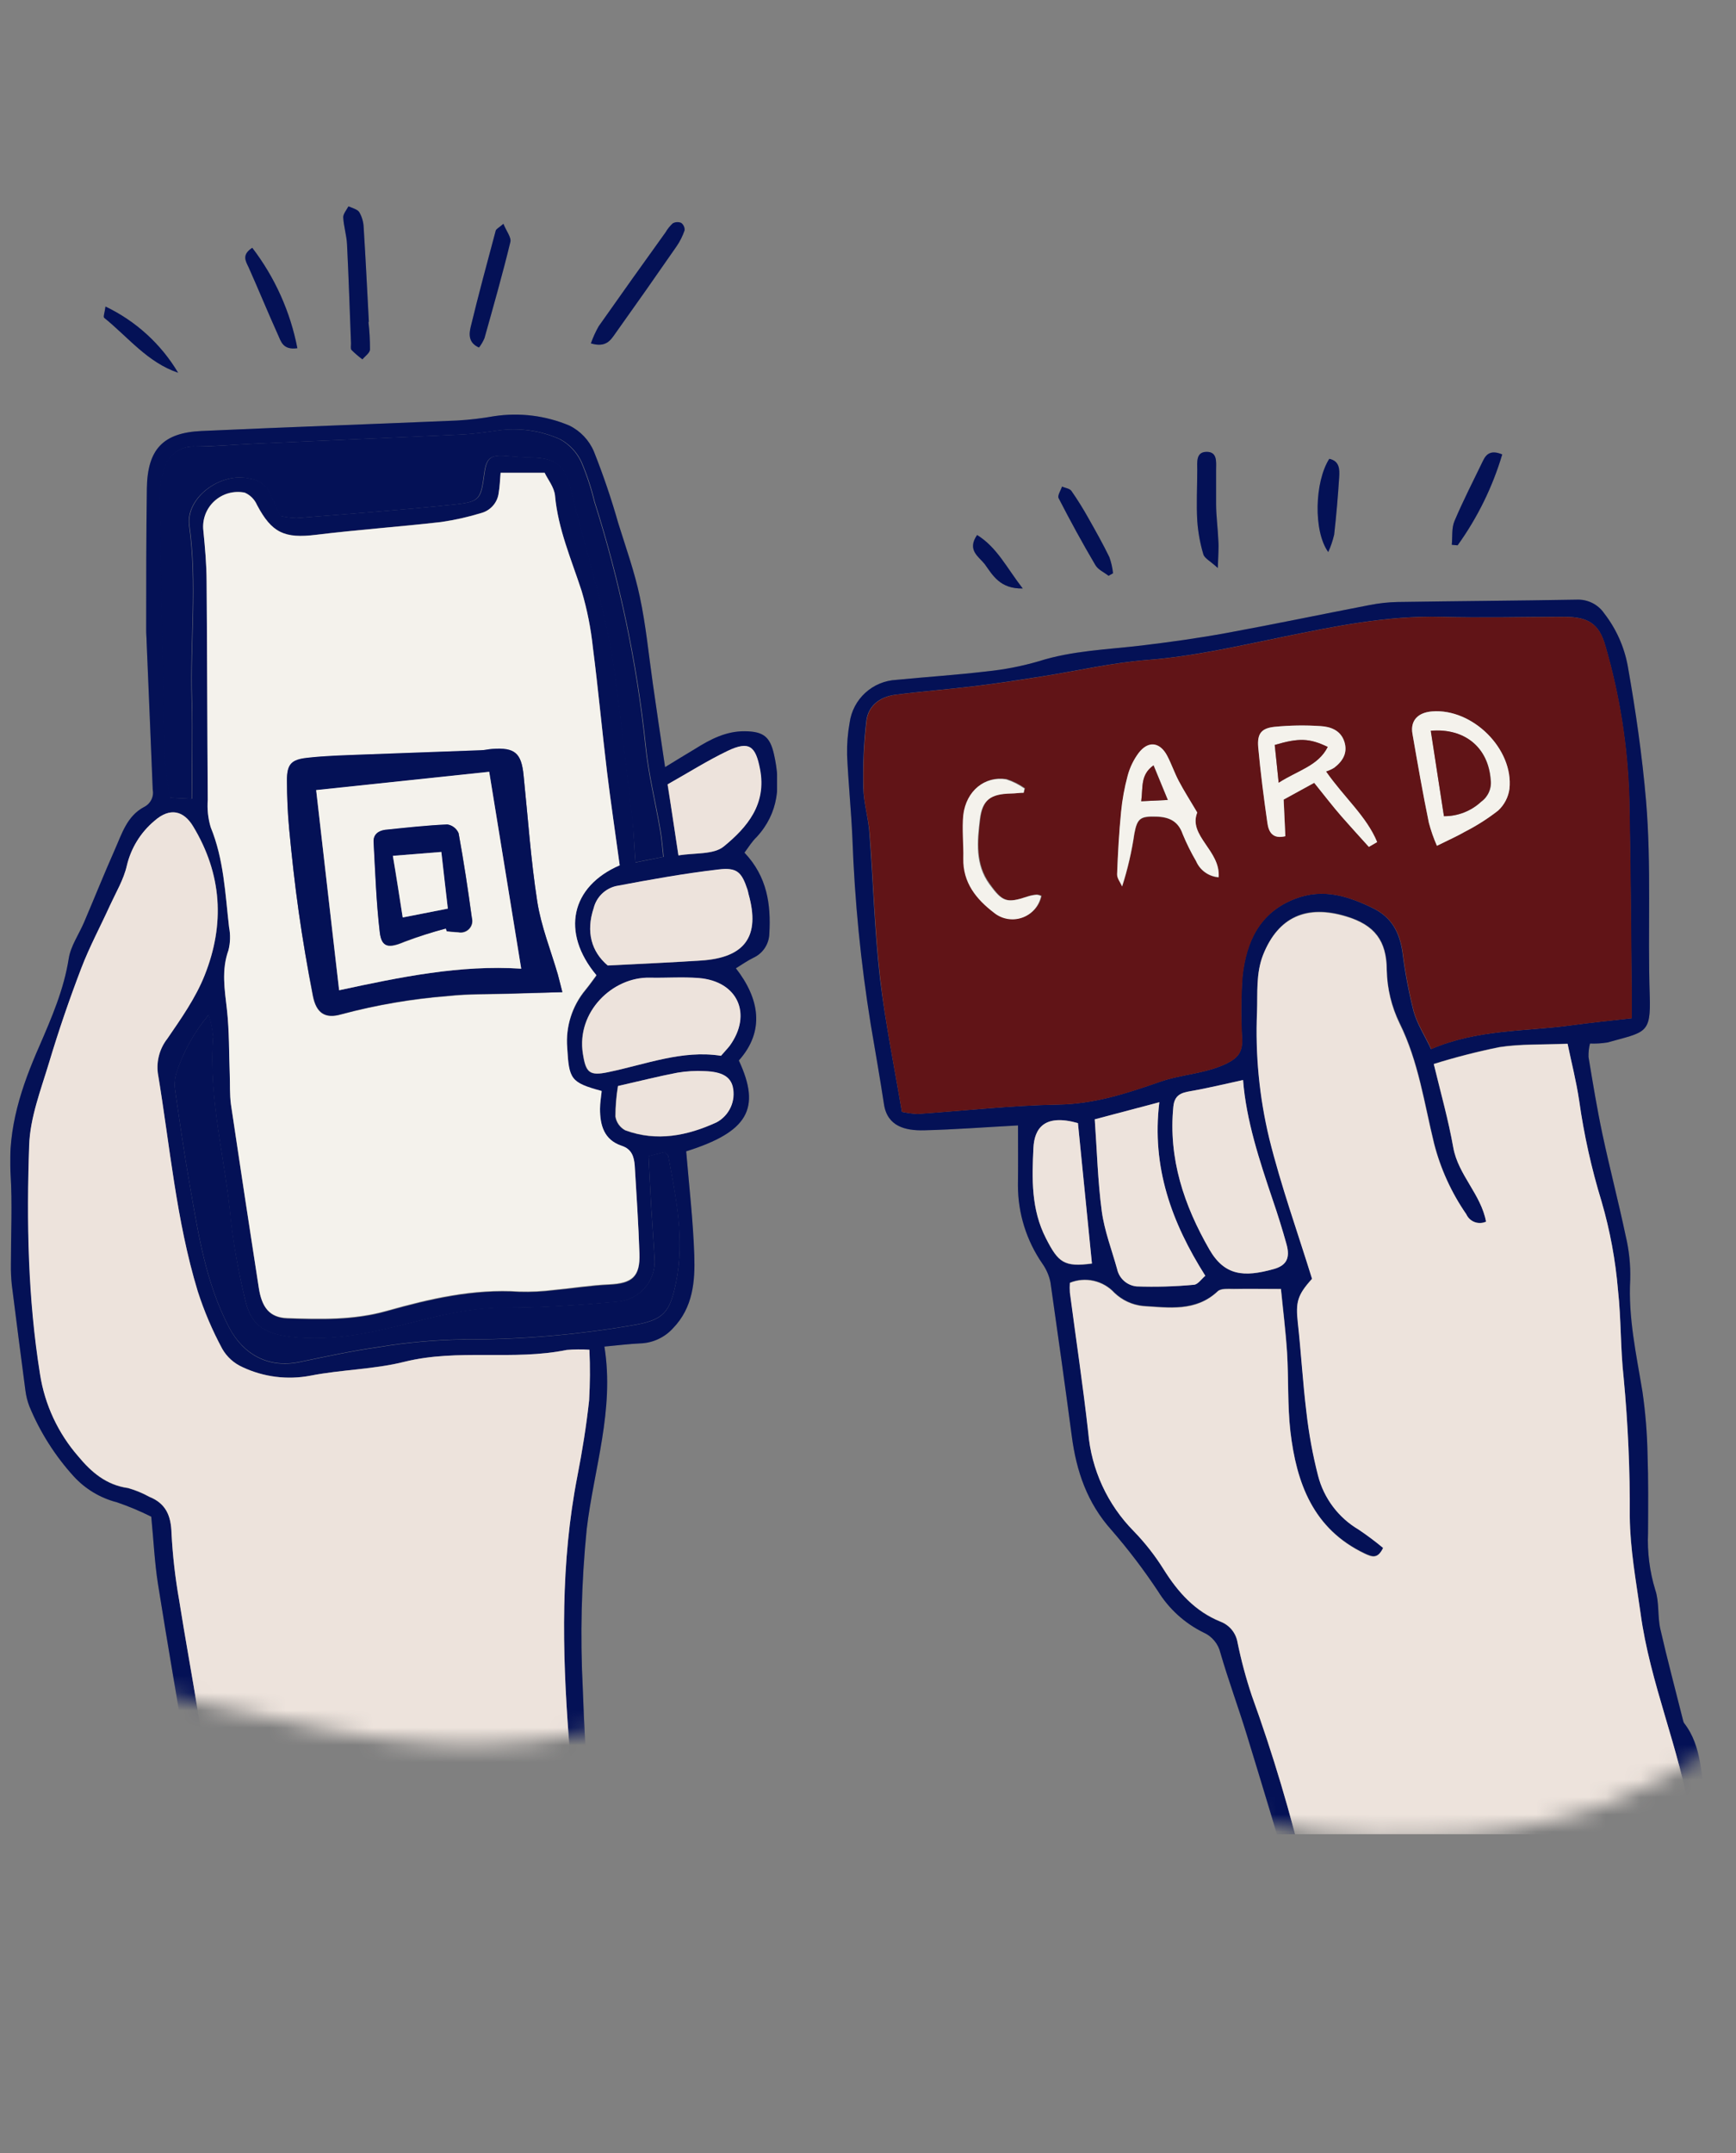 <svg width="100" height="124" viewBox="0 0 100 124" fill="none" xmlns="http://www.w3.org/2000/svg">
<rect x="0" y="0" width="100" height="124" fill="#808080" stroke="none"/>
<g clip-path="url(#clip0_374_4379)">
<mask id="mask0_374_4379" style="mask-type:luminance" maskUnits="userSpaceOnUse" x="-15" y="3" width="72" height="98">
<path d="M-14.421 58.442L0.209 95.174C0.209 95.174 10.229 97.954 18.988 99.647C27.747 101.341 34.915 100.396 39.439 97.36C43.963 94.324 56.875 47.499 56.875 47.499L45.768 3.778L2.606 8.149L-5.317 29.142L-14.421 58.442Z" fill="white"/>
</mask>
<g mask="url(#mask0_374_4379)">
<path d="M42.884 49.109C44.196 50.49 44.414 52.099 44.316 53.779C44.307 54.071 44.217 54.355 44.056 54.599C43.895 54.843 43.668 55.037 43.402 55.16C43.05 55.332 42.729 55.56 42.39 55.768C43.741 57.5 44.083 59.373 42.56 61.078C43.857 63.861 43.074 65.192 39.527 66.31C39.693 68.309 39.926 70.288 39.993 72.284C40.045 73.795 39.922 75.309 38.766 76.501C38.527 76.764 38.237 76.978 37.913 77.127C37.59 77.277 37.239 77.36 36.883 77.372C36.227 77.404 35.571 77.484 34.816 77.555C35.405 81.209 34.21 84.583 33.797 88.069C33.49 91.129 33.414 94.208 33.572 97.279C33.639 99.366 33.773 101.457 33.886 103.544C33.946 104.599 34.097 105.67 34.09 106.732C34.072 108.84 32.828 109.936 30.719 110.042C29.164 110.123 27.62 110.425 26.072 110.636C25.593 110.742 25.108 110.815 24.619 110.854C21.731 110.826 18.928 111.472 16.132 112.013C13.766 112.47 12.758 111.444 12.218 109.494C12.021 108.766 12 107.997 11.866 107.255C11.608 105.952 11.305 104.658 11.051 103.355C10.938 102.789 10.928 102.206 10.832 101.633C10.258 98.168 9.651 94.707 9.101 91.235C8.907 90.008 8.851 88.757 8.713 87.352C8.073 87.032 7.412 86.755 6.735 86.523C5.779 86.278 4.915 85.76 4.249 85.033C3.168 83.843 2.302 82.476 1.69 80.992C1.579 80.7 1.503 80.397 1.464 80.088C1.196 78.06 0.935 76.033 0.681 74.009C0.639 73.61 0.621 73.209 0.628 72.807C0.628 71.068 0.716 69.325 0.607 67.593C0.438 64.96 1.242 62.575 2.271 60.241C2.977 58.607 3.682 56.984 3.96 55.199C4.077 54.475 4.546 53.814 4.842 53.118C5.434 51.73 5.995 50.332 6.605 48.954C7.017 48.03 7.31 46.997 8.308 46.473C8.487 46.382 8.632 46.236 8.72 46.056C8.809 45.876 8.836 45.672 8.798 45.475C8.685 42.636 8.562 39.793 8.445 36.95C8.445 36.729 8.417 36.504 8.421 36.283C8.421 33.563 8.421 30.843 8.46 28.123C8.495 25.874 9.394 24.922 11.608 24.823C16.52 24.599 21.432 24.43 26.347 24.219C27.056 24.178 27.763 24.094 28.463 23.97C29.931 23.747 31.432 23.934 32.8 24.511C33.434 24.823 33.934 25.352 34.21 26.001C34.751 27.359 35.221 28.744 35.62 30.151C36.058 31.556 36.555 32.941 36.855 34.367C37.207 36.012 37.366 37.699 37.605 39.368C37.828 40.893 38.043 42.422 38.311 44.182C39.016 43.746 39.534 43.437 40.045 43.128C40.923 42.576 41.826 42.105 42.902 42.116C43.977 42.127 44.358 42.429 44.587 43.455C44.975 45.184 44.866 46.814 43.589 48.206C43.332 48.448 43.141 48.757 42.884 49.109ZM33.953 77.748C33.517 77.713 33.08 77.713 32.644 77.748C29.566 78.377 26.4 77.664 23.311 78.426C21.548 78.859 19.679 78.876 17.892 79.228C16.567 79.483 15.194 79.31 13.974 78.736C13.482 78.517 13.073 78.148 12.807 77.681C12.237 76.623 11.765 75.515 11.397 74.371C10.141 70.274 9.785 66.008 9.098 61.805C9.053 61.454 9.078 61.097 9.173 60.756C9.267 60.414 9.429 60.095 9.648 59.816C10.445 58.653 11.28 57.465 11.795 56.165C12.962 53.238 12.8 50.342 11.122 47.577C10.596 46.716 9.821 46.463 8.9 47.275C8.107 47.939 7.551 48.842 7.314 49.847C7.134 50.648 6.682 51.389 6.337 52.152C5.787 53.361 5.156 54.535 4.683 55.771C4.003 57.553 3.382 59.359 2.836 61.187C2.363 62.757 1.739 64.349 1.686 65.959C1.534 70.365 1.619 74.761 2.314 79.154C2.584 80.911 3.348 82.556 4.517 83.898C5.265 84.801 6.129 85.542 7.381 85.714C7.808 85.836 8.219 86.005 8.608 86.22C9.567 86.603 9.856 87.313 9.884 88.329C9.951 89.616 10.097 90.897 10.321 92.166C10.674 94.366 11.072 96.555 11.428 98.751C11.749 100.73 12.028 102.719 12.349 104.697C12.592 106.191 12.839 107.684 13.139 109.17C13.466 110.773 13.992 111.156 15.536 110.952C18.636 110.548 21.724 110.095 24.82 109.694C26.901 109.427 28.991 109.248 31.068 108.97C31.538 108.875 31.983 108.68 32.369 108.397C33.053 107.933 33.001 107.143 32.99 106.458C32.958 104.328 32.923 102.195 32.761 100.073C32.38 95.034 32.288 90.016 33.261 85.022C33.544 83.581 33.776 82.126 33.935 80.668C33.991 79.692 33.997 78.714 33.953 77.737V77.748ZM35.698 49.847C35.455 48.055 35.187 46.263 34.972 44.467C34.682 42.081 34.464 39.688 34.157 37.305C34.041 36.197 33.824 35.102 33.508 34.034C32.919 32.22 32.151 30.477 31.974 28.545C31.932 28.06 31.555 27.603 31.375 27.22H28.84C28.801 27.659 28.794 28.018 28.73 28.366C28.701 28.635 28.592 28.889 28.418 29.097C28.243 29.305 28.011 29.456 27.75 29.532C26.984 29.768 26.2 29.945 25.405 30.059C23.011 30.333 20.607 30.502 18.212 30.794C16.39 31.019 15.656 30.685 14.803 29.068C14.666 28.753 14.414 28.502 14.098 28.366C13.785 28.303 13.461 28.315 13.154 28.402C12.847 28.49 12.565 28.649 12.332 28.866C12.099 29.084 11.922 29.354 11.815 29.654C11.708 29.954 11.675 30.275 11.717 30.59C11.813 31.563 11.894 32.544 11.904 33.521C11.94 37.713 11.94 41.905 11.971 46.094C11.93 46.626 11.987 47.16 12.141 47.672C12.895 49.527 12.969 51.491 13.198 53.431C13.284 53.87 13.272 54.322 13.163 54.756C12.751 55.901 12.945 57.022 13.075 58.175C13.213 59.408 13.191 60.663 13.237 61.907C13.262 62.487 13.237 63.074 13.308 63.643C13.825 67.157 14.358 70.671 14.909 74.185C15.085 75.334 15.543 75.893 16.545 75.942C18.463 76.009 20.381 76.058 22.267 75.527C24.764 74.824 27.281 74.237 29.915 74.413C30.584 74.433 31.254 74.4 31.918 74.315C32.976 74.22 34.034 74.044 35.092 73.999C36.417 73.939 36.883 73.549 36.837 72.221C36.78 70.53 36.668 68.84 36.565 67.153C36.534 66.644 36.4 66.215 35.814 66.022C34.799 65.67 34.563 64.838 34.566 63.889C34.566 63.537 34.63 63.186 34.661 62.866C32.874 62.381 32.782 62.188 32.676 60.368C32.577 59.159 32.957 57.959 33.734 57.026C33.956 56.755 34.157 56.467 34.358 56.197C32.299 53.698 32.881 51.056 35.698 49.836V49.847ZM36.604 49.675L38.233 49.348C38.166 48.761 38.134 48.294 38.05 47.809C37.771 46.189 37.366 44.579 37.204 42.949C36.703 38.176 35.716 33.467 34.259 28.893C34.072 28.114 33.821 27.353 33.508 26.616C33.252 26.058 32.823 25.598 32.285 25.301C31.181 24.804 29.959 24.625 28.759 24.785C28.053 24.887 27.348 24.989 26.643 25.024C22.631 25.213 18.614 25.375 14.598 25.558C13.48 25.611 12.366 25.709 11.249 25.72C10.867 25.697 10.488 25.802 10.173 26.018C9.858 26.235 9.625 26.55 9.51 26.914C9.342 27.364 9.255 27.84 9.253 28.32C9.314 33.261 9.393 38.199 9.489 43.135C9.51 44.056 9.694 44.969 9.806 45.946L11.062 46.006C11.062 44.02 11.111 42.141 11.062 40.282C10.959 36.947 11.379 33.605 10.917 30.274C10.695 28.65 12.744 27.16 14.404 27.564C14.671 27.6 14.923 27.705 15.136 27.868C15.349 28.032 15.515 28.248 15.617 28.496C15.772 28.903 15.97 29.297 16.16 29.715C16.475 29.787 16.797 29.826 17.119 29.834C20.145 29.592 23.17 29.374 26.188 29.054C27.669 28.896 27.708 28.756 27.916 27.234C28.036 26.373 28.269 26.18 29.161 26.257C29.693 26.299 30.218 26.338 30.765 26.355C32.063 26.398 32.599 26.879 32.881 28.113C33.307 29.87 33.815 31.627 34.263 33.384C34.677 34.837 35.017 36.31 35.282 37.797C35.737 40.918 36.072 44.052 36.442 47.183C36.505 47.932 36.53 48.684 36.604 49.664V49.675ZM37.359 66.595C37.412 67.603 37.457 68.576 37.514 69.546C37.574 70.569 37.658 71.588 37.711 72.611C37.724 73.192 37.518 73.758 37.133 74.195C36.747 74.632 36.212 74.91 35.631 74.972C33.455 75.162 31.269 75.323 29.087 75.323C27.225 75.323 25.458 75.731 23.699 76.184C21.439 76.768 19.193 77.26 16.837 77.01C15.155 76.834 14.422 76.286 14.101 74.775C13.745 73.312 13.476 71.829 13.297 70.334C12.99 66.795 11.989 63.323 12.271 59.728C12.234 59.297 12.148 58.871 12.014 58.46C11.181 59.452 10.55 60.597 10.155 61.83C10.059 62.173 10.041 62.533 10.103 62.884C10.36 64.679 10.617 66.479 10.935 68.271C11.425 71.082 11.845 73.876 13.195 76.455C14.009 78.022 15.469 78.827 17.25 78.454C18.77 78.138 20.293 77.808 21.834 77.59C23.417 77.326 25.017 77.18 26.622 77.151C29.923 77.166 33.218 76.89 36.47 76.328C38.233 76.03 38.586 75.601 38.938 73.869C39.446 71.391 38.938 69.002 38.494 66.598C38.494 66.528 38.385 66.468 38.286 66.356L37.359 66.595ZM35.003 55.613C36.922 55.515 38.649 55.438 40.373 55.329C42.923 55.167 43.801 53.923 43.12 51.505C43.099 51.417 43.085 51.33 43.057 51.245C42.722 50.24 42.475 49.959 41.403 50.082C39.418 50.314 37.443 50.669 35.479 51.041C35.171 51.115 34.888 51.272 34.663 51.494C34.437 51.717 34.277 51.996 34.199 52.303C33.741 53.677 34.072 54.816 35.003 55.603V55.613ZM41.53 60.818C41.738 60.579 41.883 60.417 42.027 60.238C43.342 58.414 42.486 56.516 40.239 56.337C39.309 56.263 38.364 56.337 37.419 56.316C35.271 56.27 33.187 58.287 33.568 60.688C33.737 61.787 33.938 61.981 35.014 61.759C37.193 61.306 39.301 60.449 41.53 60.807V60.818ZM39.062 49.274C40.017 49.109 41.103 49.239 41.685 48.757C43.018 47.664 44.153 46.336 43.766 44.312C43.512 42.984 43.148 42.661 41.9 43.258C40.744 43.813 39.654 44.502 38.445 45.184C38.66 46.473 38.85 47.735 39.079 49.263L39.062 49.274ZM35.585 62.557C35.49 63.138 35.442 63.725 35.441 64.314C35.468 64.48 35.533 64.638 35.63 64.775C35.728 64.912 35.856 65.025 36.005 65.105C37.821 65.776 39.587 65.421 41.273 64.644C41.628 64.45 41.911 64.146 42.078 63.778C42.244 63.409 42.286 62.997 42.196 62.603C42.055 62.026 41.586 61.735 40.592 61.7C40.059 61.67 39.524 61.701 38.998 61.791C37.93 61.988 36.858 62.262 35.603 62.546L35.585 62.557Z" fill="#05156B"/>
<path d="M42.884 49.109C44.196 50.49 44.414 52.099 44.316 53.779C44.307 54.071 44.217 54.355 44.056 54.599C43.895 54.843 43.668 55.037 43.402 55.16C43.05 55.332 42.729 55.56 42.39 55.768C43.741 57.5 44.083 59.373 42.56 61.078C43.857 63.861 43.074 65.192 39.527 66.31C39.693 68.309 39.926 70.288 39.993 72.284C40.045 73.795 39.922 75.309 38.766 76.501C38.527 76.764 38.237 76.978 37.913 77.127C37.59 77.277 37.239 77.36 36.883 77.372C36.227 77.404 35.571 77.484 34.816 77.555C35.405 81.209 34.21 84.583 33.797 88.069C33.49 91.129 33.414 94.208 33.572 97.279C33.639 99.366 33.773 101.457 33.886 103.544C33.946 104.599 34.097 105.67 34.09 106.732C34.072 108.84 32.828 109.936 30.719 110.042C29.164 110.123 27.62 110.425 26.072 110.636C25.593 110.742 25.108 110.815 24.619 110.854C21.731 110.826 18.928 111.472 16.132 112.013C13.766 112.47 12.758 111.444 12.218 109.494C12.021 108.766 12 107.997 11.866 107.255C11.608 105.952 11.305 104.658 11.051 103.355C10.938 102.789 10.928 102.206 10.832 101.633C10.258 98.168 9.651 94.707 9.101 91.235C8.907 90.008 8.851 88.757 8.713 87.352C8.073 87.032 7.412 86.755 6.735 86.523C5.779 86.278 4.915 85.76 4.249 85.033C3.168 83.843 2.302 82.476 1.69 80.992C1.579 80.7 1.503 80.397 1.464 80.088C1.196 78.06 0.935 76.033 0.681 74.009C0.639 73.61 0.621 73.209 0.628 72.807C0.628 71.068 0.716 69.325 0.607 67.593C0.438 64.96 1.242 62.575 2.271 60.241C2.977 58.607 3.682 56.984 3.96 55.199C4.077 54.475 4.546 53.814 4.842 53.118C5.434 51.73 5.995 50.332 6.605 48.954C7.017 48.03 7.31 46.997 8.308 46.473C8.487 46.382 8.632 46.236 8.72 46.056C8.809 45.876 8.836 45.672 8.798 45.475C8.685 42.636 8.562 39.793 8.445 36.95C8.445 36.729 8.417 36.504 8.421 36.283C8.421 33.563 8.421 30.843 8.46 28.123C8.495 25.874 9.394 24.922 11.608 24.823C16.52 24.599 21.432 24.43 26.347 24.219C27.056 24.178 27.763 24.094 28.463 23.97C29.931 23.747 31.432 23.934 32.8 24.511C33.434 24.823 33.934 25.352 34.21 26.001C34.751 27.359 35.221 28.744 35.62 30.151C36.058 31.556 36.555 32.941 36.855 34.367C37.207 36.012 37.366 37.699 37.605 39.368C37.828 40.893 38.043 42.422 38.311 44.182C39.016 43.746 39.534 43.437 40.045 43.128C40.923 42.576 41.826 42.105 42.902 42.116C43.977 42.127 44.358 42.429 44.587 43.455C44.975 45.184 44.866 46.814 43.589 48.206C43.332 48.448 43.141 48.757 42.884 49.109ZM33.953 77.748C33.517 77.713 33.08 77.713 32.644 77.748C29.566 78.377 26.4 77.664 23.311 78.426C21.548 78.859 19.679 78.876 17.892 79.228C16.567 79.483 15.194 79.31 13.974 78.736C13.482 78.517 13.073 78.148 12.807 77.681C12.237 76.623 11.765 75.515 11.397 74.371C10.141 70.274 9.785 66.008 9.098 61.805C9.053 61.454 9.078 61.097 9.173 60.756C9.267 60.414 9.429 60.095 9.648 59.816C10.445 58.653 11.28 57.465 11.795 56.165C12.962 53.238 12.8 50.342 11.122 47.577C10.596 46.716 9.821 46.463 8.9 47.275C8.107 47.939 7.551 48.842 7.314 49.847C7.134 50.648 6.682 51.389 6.337 52.152C5.787 53.361 5.156 54.535 4.683 55.771C4.003 57.553 3.382 59.359 2.836 61.187C2.363 62.757 1.739 64.349 1.686 65.959C1.534 70.365 1.619 74.761 2.314 79.154C2.584 80.911 3.348 82.556 4.517 83.898C5.265 84.801 6.129 85.542 7.381 85.714C7.808 85.836 8.219 86.005 8.608 86.22C9.567 86.603 9.856 87.313 9.884 88.329C9.951 89.616 10.097 90.897 10.321 92.166C10.674 94.366 11.072 96.555 11.428 98.751C11.749 100.73 12.028 102.719 12.349 104.697C12.592 106.191 12.839 107.684 13.139 109.17C13.466 110.773 13.992 111.156 15.536 110.952C18.636 110.548 21.724 110.095 24.82 109.694C26.901 109.427 28.991 109.248 31.068 108.97C31.538 108.875 31.983 108.68 32.369 108.397C33.053 107.933 33.001 107.143 32.99 106.458C32.958 104.328 32.923 102.195 32.761 100.073C32.38 95.034 32.288 90.016 33.261 85.022C33.544 83.581 33.776 82.126 33.935 80.668C33.991 79.692 33.997 78.714 33.953 77.737V77.748ZM35.698 49.847C35.455 48.055 35.187 46.263 34.972 44.467C34.682 42.081 34.464 39.688 34.157 37.305C34.041 36.197 33.824 35.102 33.508 34.034C32.919 32.22 32.151 30.477 31.974 28.545C31.932 28.06 31.555 27.603 31.375 27.22H28.84C28.801 27.659 28.794 28.018 28.73 28.366C28.701 28.635 28.592 28.889 28.418 29.097C28.243 29.305 28.011 29.456 27.75 29.532C26.984 29.768 26.2 29.945 25.405 30.059C23.011 30.333 20.607 30.502 18.212 30.794C16.39 31.019 15.656 30.685 14.803 29.068C14.666 28.753 14.414 28.502 14.098 28.366C13.785 28.303 13.461 28.315 13.154 28.402C12.847 28.49 12.565 28.649 12.332 28.866C12.099 29.084 11.922 29.354 11.815 29.654C11.708 29.954 11.675 30.275 11.717 30.59C11.813 31.563 11.894 32.544 11.904 33.521C11.94 37.713 11.94 41.905 11.971 46.094C11.93 46.626 11.987 47.16 12.141 47.672C12.895 49.527 12.969 51.491 13.198 53.431C13.284 53.87 13.272 54.322 13.163 54.756C12.751 55.901 12.945 57.022 13.075 58.175C13.213 59.408 13.191 60.663 13.237 61.907C13.262 62.487 13.237 63.074 13.308 63.643C13.825 67.157 14.358 70.671 14.909 74.185C15.085 75.334 15.543 75.893 16.545 75.942C18.463 76.009 20.381 76.058 22.267 75.527C24.764 74.824 27.281 74.237 29.915 74.413C30.584 74.433 31.254 74.4 31.918 74.315C32.976 74.22 34.034 74.044 35.092 73.999C36.417 73.939 36.883 73.549 36.837 72.221C36.78 70.53 36.668 68.84 36.565 67.153C36.534 66.644 36.4 66.215 35.814 66.022C34.799 65.67 34.563 64.838 34.566 63.889C34.566 63.537 34.63 63.186 34.661 62.866C32.874 62.381 32.782 62.188 32.676 60.368C32.577 59.159 32.957 57.959 33.734 57.026C33.956 56.755 34.157 56.467 34.358 56.197C32.299 53.698 32.881 51.056 35.698 49.836V49.847ZM36.604 49.675L38.233 49.348C38.166 48.761 38.134 48.294 38.05 47.809C37.771 46.189 37.366 44.579 37.204 42.949C36.703 38.176 35.716 33.467 34.259 28.893C34.072 28.114 33.821 27.353 33.508 26.616C33.252 26.058 32.823 25.598 32.285 25.301C31.181 24.804 29.959 24.625 28.759 24.785C28.053 24.887 27.348 24.989 26.643 25.024C22.631 25.213 18.614 25.375 14.598 25.558C13.48 25.611 12.366 25.709 11.249 25.72C10.867 25.697 10.488 25.802 10.173 26.018C9.858 26.235 9.625 26.55 9.51 26.914C9.342 27.364 9.255 27.84 9.253 28.32C9.314 33.261 9.393 38.199 9.489 43.135C9.51 44.056 9.694 44.969 9.806 45.946L11.062 46.006C11.062 44.02 11.111 42.141 11.062 40.282C10.959 36.947 11.379 33.605 10.917 30.274C10.695 28.65 12.744 27.16 14.404 27.564C14.671 27.6 14.923 27.705 15.136 27.868C15.349 28.032 15.515 28.248 15.617 28.496C15.772 28.903 15.97 29.297 16.16 29.715C16.475 29.787 16.797 29.826 17.119 29.834C20.145 29.592 23.17 29.374 26.188 29.054C27.669 28.896 27.708 28.756 27.916 27.234C28.036 26.373 28.269 26.18 29.161 26.257C29.693 26.299 30.218 26.338 30.765 26.355C32.063 26.398 32.599 26.879 32.881 28.113C33.307 29.87 33.815 31.627 34.263 33.384C34.677 34.837 35.017 36.31 35.282 37.797C35.737 40.918 36.072 44.052 36.442 47.183C36.505 47.932 36.53 48.684 36.604 49.664V49.675ZM37.359 66.595C37.412 67.603 37.457 68.576 37.514 69.546C37.574 70.569 37.658 71.588 37.711 72.611C37.724 73.192 37.518 73.758 37.133 74.195C36.747 74.632 36.212 74.91 35.631 74.972C33.455 75.162 31.269 75.323 29.087 75.323C27.225 75.323 25.458 75.731 23.699 76.184C21.439 76.768 19.193 77.26 16.837 77.01C15.155 76.834 14.422 76.286 14.101 74.775C13.745 73.312 13.476 71.829 13.297 70.334C12.99 66.795 11.989 63.323 12.271 59.728C12.234 59.297 12.148 58.871 12.014 58.46C11.181 59.452 10.55 60.597 10.155 61.83C10.059 62.173 10.041 62.533 10.103 62.884C10.36 64.679 10.617 66.479 10.935 68.271C11.425 71.082 11.845 73.876 13.195 76.455C14.009 78.022 15.469 78.827 17.25 78.454C18.77 78.138 20.293 77.808 21.834 77.59C23.417 77.326 25.017 77.18 26.622 77.151C29.923 77.166 33.218 76.89 36.47 76.328C38.233 76.03 38.586 75.601 38.938 73.869C39.446 71.391 38.938 69.002 38.494 66.598C38.494 66.528 38.385 66.468 38.286 66.356L37.359 66.595ZM35.003 55.613C36.922 55.515 38.649 55.438 40.373 55.329C42.923 55.167 43.801 53.923 43.12 51.505C43.099 51.417 43.085 51.33 43.057 51.245C42.722 50.24 42.475 49.959 41.403 50.082C39.418 50.314 37.443 50.669 35.479 51.041C35.171 51.115 34.888 51.272 34.663 51.494C34.437 51.717 34.277 51.996 34.199 52.303C33.741 53.677 34.072 54.816 35.003 55.603V55.613ZM41.53 60.818C41.738 60.579 41.883 60.417 42.027 60.238C43.342 58.414 42.486 56.516 40.239 56.337C39.309 56.263 38.364 56.337 37.419 56.316C35.271 56.27 33.187 58.287 33.568 60.688C33.737 61.787 33.938 61.981 35.014 61.759C37.193 61.306 39.301 60.449 41.53 60.807V60.818ZM39.062 49.274C40.017 49.109 41.103 49.239 41.685 48.757C43.018 47.664 44.153 46.336 43.766 44.312C43.512 42.984 43.148 42.661 41.9 43.258C40.744 43.813 39.654 44.502 38.445 45.184C38.66 46.473 38.85 47.735 39.079 49.263L39.062 49.274ZM35.585 62.557C35.49 63.138 35.442 63.725 35.441 64.314C35.468 64.48 35.533 64.638 35.63 64.775C35.728 64.912 35.856 65.025 36.005 65.105C37.821 65.776 39.587 65.421 41.273 64.644C41.628 64.45 41.911 64.146 42.078 63.778C42.244 63.409 42.286 62.997 42.196 62.603C42.055 62.026 41.586 61.735 40.592 61.7C40.059 61.67 39.524 61.701 38.998 61.791C37.93 61.988 36.858 62.262 35.603 62.546L35.585 62.557Z" fill="black" fill-opacity="0.2"/>
<path d="M21.224 18.537C21.285 19.064 21.314 19.595 21.312 20.125C21.312 20.326 21.03 20.508 20.878 20.698C20.656 20.534 20.447 20.354 20.25 20.16C20.183 20.083 20.222 19.904 20.219 19.77C20.145 17.873 20.085 15.972 19.99 14.074C19.965 13.55 19.796 13.037 19.771 12.514C19.771 12.306 19.965 12.092 20.074 11.878C20.289 11.99 20.589 12.046 20.702 12.229C20.855 12.499 20.94 12.802 20.949 13.111C21.065 14.921 21.15 16.734 21.248 18.544L21.224 18.537Z" fill="#05156B"/>
<path d="M21.224 18.537C21.285 19.064 21.314 19.595 21.312 20.125C21.312 20.326 21.03 20.508 20.878 20.698C20.656 20.534 20.447 20.354 20.25 20.16C20.183 20.083 20.222 19.904 20.219 19.77C20.145 17.873 20.085 15.972 19.99 14.074C19.965 13.55 19.796 13.037 19.771 12.514C19.771 12.306 19.965 12.092 20.074 11.878C20.289 11.99 20.589 12.046 20.702 12.229C20.855 12.499 20.94 12.802 20.949 13.111C21.065 14.921 21.15 16.734 21.248 18.544L21.224 18.537Z" fill="black" fill-opacity="0.2"/>
<path d="M34.037 19.777C34.157 19.437 34.307 19.107 34.485 18.793C35.761 16.98 37.047 15.174 38.342 13.375C38.452 13.185 38.59 13.014 38.751 12.865C38.825 12.824 38.907 12.799 38.991 12.794C39.076 12.79 39.16 12.804 39.238 12.837C39.304 12.886 39.357 12.951 39.392 13.026C39.426 13.101 39.441 13.184 39.435 13.266C39.321 13.6 39.161 13.917 38.959 14.208C37.803 15.878 36.635 17.54 35.455 19.194C35.176 19.591 34.912 20.037 34.037 19.777Z" fill="#05156B"/>
<path d="M34.037 19.777C34.157 19.437 34.307 19.107 34.485 18.793C35.761 16.98 37.047 15.174 38.342 13.375C38.452 13.185 38.59 13.014 38.751 12.865C38.825 12.824 38.907 12.799 38.991 12.794C39.076 12.79 39.16 12.804 39.238 12.837C39.304 12.886 39.357 12.951 39.392 13.026C39.426 13.101 39.441 13.184 39.435 13.266C39.321 13.6 39.161 13.917 38.959 14.208C37.803 15.878 36.635 17.54 35.455 19.194C35.176 19.591 34.912 20.037 34.037 19.777Z" fill="black" fill-opacity="0.2"/>
<path d="M27.592 20.016C26.971 19.746 27.017 19.236 27.112 18.836C27.56 16.977 28.061 15.132 28.554 13.287C28.582 13.185 28.738 13.115 28.999 12.89C29.164 13.308 29.468 13.677 29.397 13.944C28.949 15.796 28.424 17.634 27.909 19.472C27.828 19.667 27.721 19.85 27.592 20.016Z" fill="#05156B"/>
<path d="M27.592 20.016C26.971 19.746 27.017 19.236 27.112 18.836C27.56 16.977 28.061 15.132 28.554 13.287C28.582 13.185 28.738 13.115 28.999 12.89C29.164 13.308 29.468 13.677 29.397 13.944C28.949 15.796 28.424 17.634 27.909 19.472C27.828 19.667 27.721 19.85 27.592 20.016Z" fill="black" fill-opacity="0.2"/>
<path d="M14.531 14.271C15.834 15.973 16.723 17.953 17.13 20.055C16.294 20.174 16.185 19.661 16.016 19.292C15.434 18.003 14.898 16.689 14.32 15.395C14.14 15.023 13.918 14.671 14.531 14.271Z" fill="#05156B"/>
<path d="M14.531 14.271C15.834 15.973 16.723 17.953 17.13 20.055C16.294 20.174 16.185 19.661 16.016 19.292C15.434 18.003 14.898 16.689 14.32 15.395C14.14 15.023 13.918 14.671 14.531 14.271Z" fill="black" fill-opacity="0.2"/>
<path d="M10.261 21.468C8.498 20.874 7.384 19.422 6.002 18.305C5.935 18.252 6.033 17.992 6.076 17.655C7.818 18.486 9.275 19.812 10.261 21.468Z" fill="#05156B"/>
<path d="M10.261 21.468C8.498 20.874 7.384 19.422 6.002 18.305C5.935 18.252 6.033 17.992 6.076 17.655C7.818 18.486 9.275 19.812 10.261 21.468Z" fill="black" fill-opacity="0.2"/>
<path d="M33.952 77.737C33.996 78.708 33.99 79.68 33.935 80.651C33.776 82.109 33.543 83.564 33.261 85.004C32.288 89.998 32.38 95.016 32.761 100.055C32.923 102.163 32.958 104.31 32.99 106.44C32.99 107.143 33.053 107.916 32.369 108.38C31.981 108.663 31.536 108.858 31.064 108.952C28.988 109.23 26.897 109.409 24.817 109.676C21.721 110.077 18.632 110.53 15.533 110.934C13.988 111.138 13.463 110.755 13.135 109.153C12.835 107.666 12.588 106.173 12.345 104.679C12.024 102.701 11.745 100.712 11.425 98.734C11.072 96.537 10.663 94.348 10.318 92.148C10.093 90.879 9.947 89.598 9.88 88.311C9.852 87.303 9.563 86.593 8.604 86.203C8.216 85.988 7.804 85.818 7.377 85.697C6.125 85.525 5.261 84.783 4.514 83.88C3.346 82.544 2.581 80.907 2.306 79.157C1.601 74.765 1.527 70.372 1.679 65.962C1.732 64.36 2.356 62.761 2.828 61.19C3.375 59.363 3.995 57.556 4.676 55.775C5.148 54.538 5.78 53.364 6.33 52.155C6.682 51.393 7.126 50.651 7.306 49.85C7.544 48.845 8.1 47.943 8.893 47.278C9.813 46.466 10.589 46.719 11.114 47.58C12.793 50.346 12.955 53.241 11.788 56.168C11.273 57.469 10.437 58.656 9.64 59.819C9.421 60.098 9.26 60.418 9.166 60.759C9.071 61.1 9.046 61.457 9.09 61.808C9.796 66.025 10.148 70.277 11.389 74.375C11.757 75.519 12.229 76.626 12.8 77.685C13.066 78.151 13.475 78.52 13.967 78.739C15.187 79.314 16.559 79.486 17.884 79.231C19.672 78.879 21.537 78.879 23.304 78.43C26.393 77.667 29.559 78.38 32.637 77.751C33.075 77.712 33.514 77.707 33.952 77.737Z" fill="#EDE3DC"/>
<path d="M35.698 49.836C32.877 51.056 32.299 53.702 34.355 56.161C34.154 56.432 33.953 56.72 33.73 56.991C32.953 57.924 32.574 59.124 32.673 60.333C32.778 62.153 32.87 62.346 34.658 62.831C34.626 63.165 34.562 63.509 34.562 63.854C34.562 64.802 34.795 65.649 35.811 65.987C36.396 66.18 36.516 66.609 36.562 67.118C36.664 68.805 36.777 70.495 36.833 72.185C36.879 73.514 36.414 73.904 35.088 73.963C34.03 74.009 32.972 74.185 31.915 74.28C31.25 74.365 30.581 74.398 29.912 74.378C27.278 74.203 24.76 74.786 22.264 75.492C20.377 76.023 18.459 75.974 16.541 75.907C15.54 75.875 15.081 75.316 14.905 74.15C14.362 70.636 13.828 67.122 13.304 63.608C13.223 63.038 13.258 62.452 13.234 61.872C13.188 60.628 13.209 59.373 13.072 58.14C12.941 56.987 12.747 55.866 13.16 54.721C13.269 54.287 13.281 53.835 13.195 53.396C12.973 51.456 12.899 49.492 12.137 47.636C11.984 47.125 11.927 46.59 11.968 46.059C11.936 41.87 11.936 37.678 11.901 33.486C11.901 32.509 11.809 31.528 11.714 30.555C11.679 30.243 11.719 29.927 11.829 29.634C11.939 29.34 12.118 29.076 12.35 28.864C12.582 28.652 12.86 28.497 13.163 28.412C13.466 28.328 13.785 28.315 14.094 28.376C14.41 28.513 14.662 28.764 14.799 29.079C15.652 30.695 16.386 31.029 18.209 30.804C20.603 30.513 23.008 30.344 25.402 30.07C26.196 29.955 26.98 29.779 27.747 29.543C28.008 29.467 28.24 29.315 28.414 29.108C28.589 28.9 28.698 28.645 28.727 28.376C28.79 28.025 28.797 27.673 28.836 27.231H31.372C31.551 27.614 31.929 28.07 31.971 28.555C32.147 30.488 32.916 32.231 33.505 34.044C33.821 35.113 34.038 36.208 34.154 37.316C34.46 39.698 34.679 42.091 34.968 44.477C35.187 46.252 35.455 48.055 35.698 49.836ZM32.394 57.142C32.26 56.632 32.204 56.383 32.133 56.14C31.728 54.735 31.171 53.368 30.948 51.941C30.575 49.527 30.409 47.085 30.159 44.653C30.028 43.381 29.651 43.061 28.357 43.153C28.135 43.153 27.913 43.223 27.69 43.23C25.423 43.318 23.152 43.392 20.885 43.479C19.827 43.522 18.748 43.546 17.691 43.666C16.777 43.768 16.53 44.07 16.53 44.962C16.53 45.855 16.569 46.828 16.657 47.752C16.809 49.348 16.982 50.943 17.207 52.528C17.433 54.113 17.715 55.785 18.018 57.374C18.216 58.358 18.724 58.699 19.658 58.428C21.677 57.889 23.741 57.536 25.825 57.374C26.971 57.254 28.135 57.279 29.291 57.244L32.394 57.142Z" fill="#F4F2EC"/>
<path d="M36.604 49.664C36.53 48.684 36.505 47.932 36.417 47.187C36.047 44.056 35.712 40.921 35.257 37.801C34.992 36.313 34.652 34.84 34.238 33.387C33.79 31.63 33.283 29.873 32.856 28.116C32.56 26.879 32.024 26.398 30.74 26.359C30.204 26.359 29.683 26.303 29.136 26.261C28.258 26.191 28.011 26.377 27.891 27.238C27.683 28.759 27.645 28.9 26.164 29.058C23.145 29.378 20.12 29.596 17.095 29.838C16.772 29.83 16.451 29.79 16.136 29.718C15.945 29.3 15.748 28.907 15.593 28.499C15.49 28.252 15.324 28.035 15.111 27.872C14.898 27.709 14.646 27.604 14.38 27.568C12.719 27.164 10.67 28.654 10.893 30.277C11.354 33.616 10.935 36.954 11.037 40.285C11.094 42.151 11.037 44.024 11.037 46.01L9.775 45.946C9.662 44.966 9.479 44.052 9.457 43.135C9.352 38.197 9.273 33.258 9.221 28.32C9.223 27.84 9.31 27.364 9.479 26.914C9.593 26.55 9.826 26.235 10.141 26.018C10.456 25.802 10.835 25.697 11.217 25.72C12.335 25.72 13.449 25.611 14.567 25.558C18.583 25.379 22.599 25.206 26.611 25.024C27.317 24.989 28.022 24.887 28.727 24.785C29.928 24.625 31.149 24.804 32.253 25.301C32.792 25.598 33.22 26.058 33.477 26.616C33.789 27.353 34.041 28.114 34.228 28.893C35.684 33.467 36.671 38.176 37.172 42.949C37.334 44.579 37.74 46.189 38.018 47.809C38.103 48.28 38.135 48.761 38.202 49.348L36.604 49.664Z" fill="#05156B"/>
<path d="M36.604 49.664C36.53 48.684 36.505 47.932 36.417 47.187C36.047 44.056 35.712 40.921 35.257 37.801C34.992 36.313 34.652 34.84 34.238 33.387C33.79 31.63 33.283 29.873 32.856 28.116C32.56 26.879 32.024 26.398 30.74 26.359C30.204 26.359 29.683 26.303 29.136 26.261C28.258 26.191 28.011 26.377 27.891 27.238C27.683 28.759 27.645 28.9 26.164 29.058C23.145 29.378 20.12 29.596 17.095 29.838C16.772 29.83 16.451 29.79 16.136 29.718C15.945 29.3 15.748 28.907 15.593 28.499C15.49 28.252 15.324 28.035 15.111 27.872C14.898 27.709 14.646 27.604 14.38 27.568C12.719 27.164 10.67 28.654 10.893 30.277C11.354 33.616 10.935 36.954 11.037 40.285C11.094 42.151 11.037 44.024 11.037 46.01L9.775 45.946C9.662 44.966 9.479 44.052 9.457 43.135C9.352 38.197 9.273 33.258 9.221 28.32C9.223 27.84 9.31 27.364 9.479 26.914C9.593 26.55 9.826 26.235 10.141 26.018C10.456 25.802 10.835 25.697 11.217 25.72C12.335 25.72 13.449 25.611 14.567 25.558C18.583 25.379 22.599 25.206 26.611 25.024C27.317 24.989 28.022 24.887 28.727 24.785C29.928 24.625 31.149 24.804 32.253 25.301C32.792 25.598 33.22 26.058 33.477 26.616C33.789 27.353 34.041 28.114 34.228 28.893C35.684 33.467 36.671 38.176 37.172 42.949C37.334 44.579 37.74 46.189 38.018 47.809C38.103 48.28 38.135 48.761 38.202 49.348L36.604 49.664Z" fill="black" fill-opacity="0.2"/>
<path d="M37.358 66.584L38.289 66.345C38.388 66.457 38.483 66.517 38.497 66.588C38.949 68.991 39.45 71.381 38.942 73.858C38.589 75.587 38.236 76.016 36.474 76.318C33.221 76.88 29.926 77.155 26.625 77.14C25.018 77.166 23.416 77.311 21.83 77.572C20.293 77.79 18.769 78.121 17.246 78.437C15.483 78.809 14.006 78.005 13.191 76.437C11.841 73.858 11.428 71.05 10.931 68.253C10.614 66.461 10.356 64.662 10.099 62.866C10.037 62.515 10.055 62.155 10.152 61.812C10.551 60.578 11.187 59.434 12.024 58.442C12.158 58.854 12.244 59.279 12.281 59.711C11.999 63.305 12.987 66.777 13.308 70.316C13.483 71.812 13.748 73.296 14.101 74.761C14.422 76.272 15.159 76.82 16.837 76.996C19.192 77.246 21.421 76.754 23.699 76.17C25.462 75.717 27.225 75.299 29.087 75.309C31.269 75.309 33.455 75.155 35.631 74.958C36.211 74.895 36.747 74.618 37.133 74.181C37.518 73.744 37.724 73.178 37.711 72.597C37.658 71.574 37.574 70.555 37.514 69.532C37.457 68.566 37.411 67.593 37.358 66.584Z" fill="#05156B"/>
<path d="M37.358 66.584L38.289 66.345C38.388 66.457 38.483 66.517 38.497 66.588C38.949 68.991 39.45 71.381 38.942 73.858C38.589 75.587 38.236 76.016 36.474 76.318C33.221 76.88 29.926 77.155 26.625 77.14C25.018 77.166 23.416 77.311 21.83 77.572C20.293 77.79 18.769 78.121 17.246 78.437C15.483 78.809 14.006 78.005 13.191 76.437C11.841 73.858 11.428 71.05 10.931 68.253C10.614 66.461 10.356 64.662 10.099 62.866C10.037 62.515 10.055 62.155 10.152 61.812C10.551 60.578 11.187 59.434 12.024 58.442C12.158 58.854 12.244 59.279 12.281 59.711C11.999 63.305 12.987 66.777 13.308 70.316C13.483 71.812 13.748 73.296 14.101 74.761C14.422 76.272 15.159 76.82 16.837 76.996C19.192 77.246 21.421 76.754 23.699 76.17C25.462 75.717 27.225 75.299 29.087 75.309C31.269 75.309 33.455 75.155 35.631 74.958C36.211 74.895 36.747 74.618 37.133 74.181C37.518 73.744 37.724 73.178 37.711 72.597C37.658 71.574 37.574 70.555 37.514 69.532C37.457 68.566 37.411 67.593 37.358 66.584Z" fill="black" fill-opacity="0.2"/>
<path d="M35.004 55.603C34.073 54.816 33.741 53.667 34.2 52.293C34.277 51.986 34.437 51.706 34.663 51.484C34.889 51.261 35.171 51.105 35.48 51.031C37.444 50.659 39.418 50.304 41.403 50.072C42.461 49.949 42.722 50.23 43.057 51.235C43.085 51.319 43.099 51.407 43.12 51.495C43.801 53.923 42.923 55.157 40.374 55.318C38.649 55.434 36.922 55.504 35.004 55.603Z" fill="#EDE3DC"/>
<path d="M41.53 60.807C39.302 60.456 37.193 61.306 35.025 61.749C33.967 61.97 33.748 61.777 33.579 60.677C33.205 58.277 35.282 56.26 37.429 56.306C38.364 56.327 39.309 56.253 40.25 56.327C42.496 56.506 43.353 58.403 42.038 60.227C41.897 60.406 41.738 60.568 41.53 60.807Z" fill="#EDE3DC"/>
<path d="M39.08 49.264C38.85 47.735 38.66 46.473 38.462 45.17C39.672 44.488 40.761 43.799 41.918 43.244C43.166 42.65 43.529 42.973 43.783 44.298C44.175 46.322 43.036 47.651 41.703 48.743C41.121 49.228 40.035 49.109 39.08 49.264Z" fill="#EDE3DC"/>
<path d="M35.603 62.547C36.858 62.262 37.93 61.988 39.016 61.78C39.542 61.69 40.077 61.66 40.609 61.689C41.604 61.724 42.073 62.016 42.214 62.592C42.303 62.986 42.262 63.399 42.095 63.767C41.928 64.136 41.646 64.44 41.29 64.634C39.605 65.41 37.838 65.765 36.022 65.094C35.874 65.014 35.746 64.901 35.648 64.764C35.55 64.627 35.485 64.469 35.458 64.303C35.459 63.715 35.508 63.127 35.603 62.547Z" fill="#EDE3DC"/>
<path d="M32.394 57.142L29.305 57.223C28.148 57.258 26.985 57.223 25.839 57.353C23.755 57.514 21.691 57.867 19.672 58.407C18.73 58.684 18.23 58.344 18.032 57.353C17.715 55.747 17.436 54.127 17.207 52.507C16.978 50.887 16.809 49.344 16.657 47.731C16.569 46.807 16.534 45.872 16.53 44.941C16.527 44.01 16.777 43.746 17.69 43.645C18.748 43.525 19.806 43.501 20.885 43.458C23.152 43.37 25.423 43.297 27.69 43.209C27.912 43.209 28.134 43.146 28.357 43.132C29.651 43.04 30.028 43.36 30.158 44.632C30.409 47.064 30.574 49.506 30.948 51.92C31.17 53.347 31.727 54.731 32.133 56.119C32.203 56.383 32.26 56.632 32.394 57.142ZM19.535 57.033C23.061 56.27 26.512 55.561 30.024 55.796C29.404 51.969 28.801 48.269 28.18 44.456L18.212 45.511C18.653 49.334 19.076 53.147 19.535 57.033Z" fill="#05156B"/>
<path d="M32.394 57.142L29.305 57.223C28.148 57.258 26.985 57.223 25.839 57.353C23.755 57.514 21.691 57.867 19.672 58.407C18.73 58.684 18.23 58.344 18.032 57.353C17.715 55.747 17.436 54.127 17.207 52.507C16.978 50.887 16.809 49.344 16.657 47.731C16.569 46.807 16.534 45.872 16.53 44.941C16.527 44.01 16.777 43.746 17.69 43.645C18.748 43.525 19.806 43.501 20.885 43.458C23.152 43.37 25.423 43.297 27.69 43.209C27.912 43.209 28.134 43.146 28.357 43.132C29.651 43.04 30.028 43.36 30.158 44.632C30.409 47.064 30.574 49.506 30.948 51.92C31.17 53.347 31.727 54.731 32.133 56.119C32.203 56.383 32.26 56.632 32.394 57.142ZM19.535 57.033C23.061 56.27 26.512 55.561 30.024 55.796C29.404 51.969 28.801 48.269 28.18 44.456L18.212 45.511C18.653 49.334 19.076 53.147 19.535 57.033Z" fill="black" fill-opacity="0.2"/>
<path d="M19.535 57.033C19.09 53.146 18.653 49.334 18.212 45.503L28.18 44.449C28.801 48.262 29.404 51.962 30.024 55.789C26.513 55.56 23.075 56.27 19.535 57.033ZM25.684 53.477L25.737 53.645C25.959 53.663 26.181 53.695 26.403 53.702C26.516 53.726 26.633 53.721 26.744 53.687C26.854 53.653 26.953 53.591 27.032 53.507C27.111 53.423 27.167 53.32 27.194 53.208C27.221 53.096 27.218 52.979 27.186 52.869C26.964 51.242 26.721 49.618 26.424 48.002C26.369 47.87 26.28 47.755 26.167 47.667C26.054 47.579 25.921 47.522 25.779 47.499C24.584 47.552 23.389 47.686 22.197 47.809C21.795 47.847 21.492 48.069 21.53 48.511C21.626 50.24 21.682 51.973 21.883 53.691C21.985 54.584 22.398 54.636 23.314 54.246C24.091 53.95 24.882 53.693 25.684 53.477Z" fill="#F4F2EC"/>
<path d="M25.684 53.477C24.879 53.687 24.084 53.938 23.304 54.229C22.387 54.619 21.975 54.58 21.873 53.673C21.672 51.955 21.615 50.223 21.52 48.494C21.495 48.069 21.785 47.847 22.186 47.791C23.378 47.668 24.574 47.535 25.769 47.482C25.91 47.504 26.044 47.562 26.157 47.65C26.27 47.738 26.358 47.853 26.414 47.984C26.71 49.601 26.954 51.224 27.176 52.851C27.207 52.961 27.209 53.076 27.183 53.187C27.156 53.298 27.102 53.4 27.024 53.484C26.947 53.567 26.849 53.63 26.74 53.665C26.631 53.7 26.516 53.706 26.404 53.684C26.181 53.684 25.959 53.645 25.737 53.628L25.684 53.477ZM25.423 49.067L22.631 49.291C22.828 50.529 23.008 51.635 23.198 52.841L25.797 52.331C25.656 51.182 25.54 50.191 25.423 49.067Z" fill="#05156B"/>
<path d="M25.684 53.477C24.879 53.687 24.084 53.938 23.304 54.229C22.387 54.619 21.975 54.58 21.873 53.673C21.672 51.955 21.615 50.223 21.52 48.494C21.495 48.069 21.785 47.847 22.186 47.791C23.378 47.668 24.574 47.535 25.769 47.482C25.91 47.504 26.044 47.562 26.157 47.65C26.27 47.738 26.358 47.853 26.414 47.984C26.71 49.601 26.954 51.224 27.176 52.851C27.207 52.961 27.209 53.076 27.183 53.187C27.156 53.298 27.102 53.4 27.024 53.484C26.947 53.567 26.849 53.63 26.74 53.665C26.631 53.7 26.516 53.706 26.404 53.684C26.181 53.684 25.959 53.645 25.737 53.628L25.684 53.477ZM25.423 49.067L22.631 49.291C22.828 50.529 23.008 51.635 23.198 52.841L25.797 52.331C25.656 51.182 25.54 50.191 25.423 49.067Z" fill="black" fill-opacity="0.2"/>
<path d="M25.423 49.067C25.55 50.191 25.666 51.175 25.797 52.331L23.198 52.841C23.008 51.635 22.846 50.529 22.63 49.291L25.423 49.067Z" fill="#F4F2EC"/>
</g>
</g>
<g clip-path="url(#clip1_374_4379)">
<mask id="mask1_374_4379" style="mask-type:luminance" maskUnits="userSpaceOnUse" x="35" y="20" width="68" height="86">
<path d="M67.533 102.17C67.533 102.17 70.65 106.585 84.153 105.667C97.656 104.75 102.944 96.314 102.944 96.314L98.315 37.511L89.86 20L35.5 28.024L40.76 105.794L67.533 102.17Z" fill="white"/>
</mask>
<g mask="url(#mask1_374_4379)">
<path d="M58.641 64.818C56.739 64.92 54.984 65.057 53.226 65.099C52.169 65.124 51.113 64.888 50.919 63.595C50.687 62.062 50.415 60.533 50.158 59.004C49.582 55.452 49.23 51.867 49.101 48.27C49.031 46.671 48.865 45.075 48.795 43.476C48.783 42.852 48.832 42.23 48.943 41.616C49.034 40.958 49.352 40.352 49.843 39.903C50.333 39.454 50.966 39.19 51.631 39.156C53.357 38.987 55.09 38.875 56.813 38.671C57.834 38.569 58.843 38.374 59.828 38.087C61.769 37.469 63.777 37.413 65.764 37.177C67.402 36.98 69.037 36.752 70.654 36.456C73.415 35.95 76.16 35.374 78.915 34.843C79.439 34.74 79.972 34.683 80.507 34.671C83.945 34.618 87.387 34.597 90.829 34.537C91.139 34.524 91.448 34.59 91.726 34.73C92.003 34.869 92.24 35.078 92.414 35.335C93.098 36.217 93.561 37.25 93.763 38.347C94.221 40.927 94.594 43.511 94.82 46.133C95.133 49.88 94.908 53.612 95.031 57.345C95.102 59.56 94.799 59.426 92.59 60.041C92.259 60.094 91.924 60.114 91.589 60.101C91.525 60.355 91.497 60.616 91.505 60.878C91.751 62.364 91.995 63.855 92.308 65.328C92.724 67.282 93.231 69.215 93.643 71.169C93.841 71.994 93.93 72.841 93.907 73.689C93.784 75.893 94.26 78.009 94.612 80.157C94.783 81.343 94.881 82.54 94.904 83.738C94.957 85.253 94.94 86.772 94.933 88.287C94.884 89.399 95.025 90.511 95.352 91.576C95.588 92.279 95.475 93.088 95.641 93.819C96.042 95.576 96.514 97.334 96.958 99.112C96.967 99.156 96.983 99.198 97.007 99.235C98.089 100.624 97.948 102.339 98.304 103.924C98.448 104.571 98.734 105.186 98.896 105.829C99.173 106.713 99.357 107.624 99.445 108.546C99.48 109.636 98.899 110.458 97.849 110.943C94.799 112.349 91.554 112.876 88.253 113.165C87.143 113.279 86.027 113.331 84.91 113.319C82.092 113.242 79.295 113.101 76.487 112.968C75.487 112.919 75.36 112.781 75.145 111.825C74.902 110.746 74.722 109.646 74.416 108.581C73.581 105.681 72.7 102.789 71.816 99.903C71.333 98.328 70.759 96.778 70.301 95.2C70.241 94.941 70.12 94.699 69.95 94.494C69.779 94.289 69.563 94.126 69.318 94.019C68.236 93.484 67.327 92.656 66.694 91.629C65.883 90.408 64.995 89.24 64.034 88.132C62.625 86.564 62.002 84.733 61.737 82.701C61.346 79.752 60.931 76.803 60.511 73.858C60.433 73.471 60.275 73.105 60.047 72.782C59.128 71.455 58.636 69.879 58.637 68.266C58.651 67.166 58.641 66.062 58.641 64.818ZM76.124 112.005C78.414 112.149 80.704 112.412 83.008 112.409C85.227 112.409 87.443 112.128 89.662 111.987C92.206 111.827 94.701 111.21 97.025 110.166C97.969 109.748 98.378 109.161 98.307 108.244C98.221 107.495 98.07 106.756 97.856 106.033C97.744 105.608 97.469 105.214 97.398 104.785C96.764 100.74 95.045 96.972 94.499 92.887C94.249 91.042 93.904 89.228 93.883 87.352C93.9 84.683 93.782 82.015 93.531 79.359C93.344 77.675 93.39 75.995 93.206 74.329C93.063 72.595 92.746 70.879 92.259 69.208C91.672 67.299 91.237 65.347 90.959 63.37C90.793 62.255 90.511 61.159 90.293 60.104C88.849 60.168 87.591 60.104 86.365 60.301C85.089 60.56 83.828 60.884 82.585 61.271C82.99 62.976 83.431 64.512 83.709 66.08C83.987 67.647 85.308 68.779 85.597 70.35C85.494 70.398 85.383 70.424 85.27 70.428C85.157 70.432 85.044 70.414 84.938 70.374C84.832 70.334 84.735 70.273 84.653 70.196C84.571 70.118 84.505 70.025 84.459 69.921C83.604 68.674 82.977 67.285 82.61 65.82C82.043 63.5 81.715 61.113 80.63 58.916C80.164 57.96 79.91 56.915 79.887 55.851C79.887 54.161 79.182 53.264 77.569 52.772C75.29 52.069 73.644 52.772 72.767 54.969C72.334 56.052 72.443 57.156 72.415 58.263C72.309 60.712 72.546 63.165 73.12 65.549C73.799 68.297 74.761 70.976 75.585 73.633C74.733 74.575 74.638 74.979 74.765 76.153C74.955 77.872 75.05 79.598 75.261 81.313C75.4 82.546 75.623 83.767 75.931 84.969C76.097 85.614 76.388 86.221 76.79 86.755C77.191 87.288 77.694 87.737 78.27 88.076C78.757 88.403 79.227 88.755 79.679 89.13C79.372 89.784 79.052 89.661 78.622 89.464C75.642 88.058 74.673 85.394 74.335 82.413C74.166 80.916 74.236 79.39 74.145 77.882C74.064 76.617 73.905 75.355 73.792 74.22C72.813 74.22 71.925 74.22 71.037 74.22C70.735 74.22 70.333 74.185 70.153 74.354C68.885 75.542 67.335 75.296 65.838 75.204C65.222 75.14 64.646 74.873 64.2 74.445C63.882 74.1 63.466 73.86 63.008 73.756C62.55 73.653 62.071 73.691 61.635 73.865C61.623 74.051 61.623 74.238 61.635 74.424C61.987 77.109 62.389 79.791 62.692 82.484C62.868 84.632 63.794 86.651 65.309 88.188C65.959 88.861 66.535 89.601 67.029 90.395C67.86 91.706 68.829 92.814 70.312 93.411C70.563 93.508 70.784 93.668 70.955 93.875C71.125 94.083 71.239 94.331 71.284 94.596C71.496 95.636 71.772 96.663 72.109 97.671C73.331 101.051 74.359 104.498 75.187 107.994C75.483 109.277 75.786 110.56 76.124 112.005ZM51.951 64.037C52.245 64.1 52.543 64.14 52.842 64.157C55.548 63.971 58.253 63.665 60.962 63.616C63.034 63.581 64.901 62.972 66.8 62.308C68.05 61.869 69.41 61.848 70.65 61.254C71.355 60.902 71.566 60.551 71.545 59.848C71.473 58.645 71.48 57.44 71.566 56.238C71.774 54.242 72.545 52.547 74.606 51.76C76.206 51.145 77.653 51.599 79.098 52.312C80.176 52.843 80.62 53.718 80.785 54.846C80.928 55.989 81.141 57.121 81.423 58.238C81.627 58.976 82.064 59.644 82.43 60.421C85.115 59.271 87.827 59.416 90.462 59.057C91.589 58.899 92.727 58.79 93.985 58.646C93.985 58.027 93.985 57.546 93.985 57.068C93.943 53.37 93.925 49.686 93.847 45.975C93.763 42.999 93.299 40.046 92.467 37.188C92.114 35.926 91.487 35.525 90.106 35.525C87.736 35.525 85.365 35.588 82.997 35.525C79.89 35.448 76.889 36.07 73.877 36.685C71.302 37.212 68.748 37.803 66.106 38.007C64.073 38.165 62.069 38.632 60.047 38.952C58.771 39.152 57.496 39.353 56.214 39.507C54.667 39.697 53.114 39.813 51.567 40.014C50.7 40.126 50.01 40.629 49.904 41.511C49.754 42.787 49.695 44.072 49.728 45.356C49.749 46.235 50.024 47.114 50.081 47.982C50.295 50.773 50.373 53.577 50.69 56.354C51 58.913 51.518 61.44 51.951 64.037ZM71.605 62.203C70.657 62.41 69.734 62.632 68.804 62.804C68.223 62.913 67.666 62.93 67.589 63.735C67.296 66.733 68.205 69.426 69.667 71.967C70.537 73.485 71.661 73.566 73.366 73.092C74.13 72.881 74.324 72.431 74.106 71.654C73.87 70.804 73.606 69.96 73.32 69.124C72.542 66.818 71.784 64.512 71.605 62.203ZM63.062 64.466C63.189 66.255 63.235 68.02 63.467 69.763C63.619 70.888 64.041 71.978 64.348 73.085C64.404 73.35 64.543 73.591 64.746 73.772C64.949 73.953 65.204 74.064 65.475 74.09C66.576 74.129 67.679 74.097 68.776 73.995C69.008 73.978 69.22 73.644 69.431 73.478C67.48 70.406 66.328 67.215 66.782 63.482L63.062 64.466ZM62.093 64.684C60.159 64.136 59.585 64.972 59.529 66.125C59.444 67.883 59.391 69.658 60.251 71.331C60.955 72.737 61.308 72.993 62.9 72.782C62.632 70.081 62.363 67.381 62.093 64.684Z" fill="#05156B"/>
<path d="M58.641 64.818C56.739 64.92 54.984 65.057 53.226 65.099C52.169 65.124 51.113 64.888 50.919 63.595C50.687 62.062 50.415 60.533 50.158 59.004C49.582 55.452 49.23 51.867 49.101 48.27C49.031 46.671 48.865 45.075 48.795 43.476C48.783 42.852 48.832 42.23 48.943 41.616C49.034 40.958 49.352 40.352 49.843 39.903C50.333 39.454 50.966 39.19 51.631 39.156C53.357 38.987 55.09 38.875 56.813 38.671C57.834 38.569 58.843 38.374 59.828 38.087C61.769 37.469 63.777 37.413 65.764 37.177C67.402 36.98 69.037 36.752 70.654 36.456C73.415 35.95 76.16 35.374 78.915 34.843C79.439 34.74 79.972 34.683 80.507 34.671C83.945 34.618 87.387 34.597 90.829 34.537C91.139 34.524 91.448 34.59 91.726 34.73C92.003 34.869 92.24 35.078 92.414 35.335C93.098 36.217 93.561 37.25 93.763 38.347C94.221 40.927 94.594 43.511 94.82 46.133C95.133 49.88 94.908 53.612 95.031 57.345C95.102 59.56 94.799 59.426 92.59 60.041C92.259 60.094 91.924 60.114 91.589 60.101C91.525 60.355 91.497 60.616 91.505 60.878C91.751 62.364 91.995 63.855 92.308 65.328C92.724 67.282 93.231 69.215 93.643 71.169C93.841 71.994 93.93 72.841 93.907 73.689C93.784 75.893 94.26 78.009 94.612 80.157C94.783 81.343 94.881 82.54 94.904 83.738C94.957 85.253 94.94 86.772 94.933 88.287C94.884 89.399 95.025 90.511 95.352 91.576C95.588 92.279 95.475 93.088 95.641 93.819C96.042 95.576 96.514 97.334 96.958 99.112C96.967 99.156 96.983 99.198 97.007 99.235C98.089 100.624 97.948 102.339 98.304 103.924C98.448 104.571 98.734 105.186 98.896 105.829C99.173 106.713 99.357 107.624 99.445 108.546C99.48 109.636 98.899 110.458 97.849 110.943C94.799 112.349 91.554 112.876 88.253 113.165C87.143 113.279 86.027 113.331 84.91 113.319C82.092 113.242 79.295 113.101 76.487 112.968C75.487 112.919 75.36 112.781 75.145 111.825C74.902 110.746 74.722 109.646 74.416 108.581C73.581 105.681 72.7 102.789 71.816 99.903C71.333 98.328 70.759 96.778 70.301 95.2C70.241 94.941 70.12 94.699 69.95 94.494C69.779 94.289 69.563 94.126 69.318 94.019C68.236 93.484 67.327 92.656 66.694 91.629C65.883 90.408 64.995 89.24 64.034 88.132C62.625 86.564 62.002 84.733 61.737 82.701C61.346 79.752 60.931 76.803 60.511 73.858C60.433 73.471 60.275 73.105 60.047 72.782C59.128 71.455 58.636 69.879 58.637 68.266C58.651 67.166 58.641 66.062 58.641 64.818ZM76.124 112.005C78.414 112.149 80.704 112.412 83.008 112.409C85.227 112.409 87.443 112.128 89.662 111.987C92.206 111.827 94.701 111.21 97.025 110.166C97.969 109.748 98.378 109.161 98.307 108.244C98.221 107.495 98.07 106.756 97.856 106.033C97.744 105.608 97.469 105.214 97.398 104.785C96.764 100.74 95.045 96.972 94.499 92.887C94.249 91.042 93.904 89.228 93.883 87.352C93.9 84.683 93.782 82.015 93.531 79.359C93.344 77.675 93.39 75.995 93.206 74.329C93.063 72.595 92.746 70.879 92.259 69.208C91.672 67.299 91.237 65.347 90.959 63.37C90.793 62.255 90.511 61.159 90.293 60.104C88.849 60.168 87.591 60.104 86.365 60.301C85.089 60.56 83.828 60.884 82.585 61.271C82.99 62.976 83.431 64.512 83.709 66.08C83.987 67.647 85.308 68.779 85.597 70.35C85.494 70.398 85.383 70.424 85.27 70.428C85.157 70.432 85.044 70.414 84.938 70.374C84.832 70.334 84.735 70.273 84.653 70.196C84.571 70.118 84.505 70.025 84.459 69.921C83.604 68.674 82.977 67.285 82.61 65.82C82.043 63.5 81.715 61.113 80.63 58.916C80.164 57.96 79.91 56.915 79.887 55.851C79.887 54.161 79.182 53.264 77.569 52.772C75.29 52.069 73.644 52.772 72.767 54.969C72.334 56.052 72.443 57.156 72.415 58.263C72.309 60.712 72.546 63.165 73.12 65.549C73.799 68.297 74.761 70.976 75.585 73.633C74.733 74.575 74.638 74.979 74.765 76.153C74.955 77.872 75.05 79.598 75.261 81.313C75.4 82.546 75.623 83.767 75.931 84.969C76.097 85.614 76.388 86.221 76.79 86.755C77.191 87.288 77.694 87.737 78.27 88.076C78.757 88.403 79.227 88.755 79.679 89.13C79.372 89.784 79.052 89.661 78.622 89.464C75.642 88.058 74.673 85.394 74.335 82.413C74.166 80.916 74.236 79.39 74.145 77.882C74.064 76.617 73.905 75.355 73.792 74.22C72.813 74.22 71.925 74.22 71.037 74.22C70.735 74.22 70.333 74.185 70.153 74.354C68.885 75.542 67.335 75.296 65.838 75.204C65.222 75.14 64.646 74.873 64.2 74.445C63.882 74.1 63.466 73.86 63.008 73.756C62.55 73.653 62.071 73.691 61.635 73.865C61.623 74.051 61.623 74.238 61.635 74.424C61.987 77.109 62.389 79.791 62.692 82.484C62.868 84.632 63.794 86.651 65.309 88.188C65.959 88.861 66.535 89.601 67.029 90.395C67.86 91.706 68.829 92.814 70.312 93.411C70.563 93.508 70.784 93.668 70.955 93.875C71.125 94.083 71.239 94.331 71.284 94.596C71.496 95.636 71.772 96.663 72.109 97.671C73.331 101.051 74.359 104.498 75.187 107.994C75.483 109.277 75.786 110.56 76.124 112.005ZM51.951 64.037C52.245 64.1 52.543 64.14 52.842 64.157C55.548 63.971 58.253 63.665 60.962 63.616C63.034 63.581 64.901 62.972 66.8 62.308C68.05 61.869 69.41 61.848 70.65 61.254C71.355 60.902 71.566 60.551 71.545 59.848C71.473 58.645 71.48 57.44 71.566 56.238C71.774 54.242 72.545 52.547 74.606 51.76C76.206 51.145 77.653 51.599 79.098 52.312C80.176 52.843 80.62 53.718 80.785 54.846C80.928 55.989 81.141 57.121 81.423 58.238C81.627 58.976 82.064 59.644 82.43 60.421C85.115 59.271 87.827 59.416 90.462 59.057C91.589 58.899 92.727 58.79 93.985 58.646C93.985 58.027 93.985 57.546 93.985 57.068C93.943 53.37 93.925 49.686 93.847 45.975C93.763 42.999 93.299 40.046 92.467 37.188C92.114 35.926 91.487 35.525 90.106 35.525C87.736 35.525 85.365 35.588 82.997 35.525C79.89 35.448 76.889 36.07 73.877 36.685C71.302 37.212 68.748 37.803 66.106 38.007C64.073 38.165 62.069 38.632 60.047 38.952C58.771 39.152 57.496 39.353 56.214 39.507C54.667 39.697 53.114 39.813 51.567 40.014C50.7 40.126 50.01 40.629 49.904 41.511C49.754 42.787 49.695 44.072 49.728 45.356C49.749 46.235 50.024 47.114 50.081 47.982C50.295 50.773 50.373 53.577 50.69 56.354C51 58.913 51.518 61.44 51.951 64.037ZM71.605 62.203C70.657 62.41 69.734 62.632 68.804 62.804C68.223 62.913 67.666 62.93 67.589 63.735C67.296 66.733 68.205 69.426 69.667 71.967C70.537 73.485 71.661 73.566 73.366 73.092C74.13 72.881 74.324 72.431 74.106 71.654C73.87 70.804 73.606 69.96 73.32 69.124C72.542 66.818 71.784 64.512 71.605 62.203ZM63.062 64.466C63.189 66.255 63.235 68.02 63.467 69.763C63.619 70.888 64.041 71.978 64.348 73.085C64.404 73.35 64.543 73.591 64.746 73.772C64.949 73.953 65.204 74.064 65.475 74.09C66.576 74.129 67.679 74.097 68.776 73.995C69.008 73.978 69.22 73.644 69.431 73.478C67.48 70.406 66.328 67.215 66.782 63.482L63.062 64.466ZM62.093 64.684C60.159 64.136 59.585 64.972 59.529 66.125C59.444 67.883 59.391 69.658 60.251 71.331C60.955 72.737 61.308 72.993 62.9 72.782C62.632 70.081 62.363 67.381 62.093 64.684Z" fill="black" fill-opacity="0.2"/>
<path d="M70.15 32.713C69.699 32.302 69.382 32.151 69.318 31.929C69.129 31.296 69.011 30.645 68.966 29.986C68.91 29.012 68.966 28.035 68.966 27.058C68.966 26.629 68.878 26.032 69.498 26.024C70.118 26.017 70.058 26.569 70.051 27.03C70.051 27.694 70.051 28.362 70.051 29.026C70.051 29.691 70.153 30.432 70.181 31.135C70.213 31.557 70.174 31.972 70.15 32.713Z" fill="#05156B"/>
<path d="M70.15 32.713C69.699 32.302 69.382 32.151 69.318 31.929C69.129 31.296 69.011 30.645 68.966 29.986C68.91 29.012 68.966 28.035 68.966 27.058C68.966 26.629 68.878 26.032 69.498 26.024C70.118 26.017 70.058 26.569 70.051 27.03C70.051 27.694 70.051 28.362 70.051 29.026C70.051 29.691 70.153 30.432 70.181 31.135C70.213 31.557 70.174 31.972 70.15 32.713Z" fill="black" fill-opacity="0.2"/>
<path d="M83.628 31.378C83.674 30.917 83.61 30.415 83.783 30.01C84.283 28.826 84.875 27.683 85.432 26.524C85.636 26.098 85.935 25.922 86.534 26.172C85.977 28.049 85.107 29.819 83.963 31.409L83.628 31.378Z" fill="#05156B"/>
<path d="M83.628 31.378C83.674 30.917 83.61 30.415 83.783 30.01C84.283 28.826 84.875 27.683 85.432 26.524C85.636 26.098 85.935 25.922 86.534 26.172C85.977 28.049 85.107 29.819 83.963 31.409L83.628 31.378Z" fill="black" fill-opacity="0.2"/>
<path d="M63.858 33.163C63.597 32.959 63.249 32.812 63.094 32.541C62.35 31.279 61.649 29.993 60.98 28.692C60.902 28.541 61.103 28.249 61.174 28.024C61.36 28.105 61.621 28.133 61.72 28.277C62.075 28.788 62.404 29.316 62.706 29.859C63.122 30.594 63.534 31.328 63.904 32.088C64.011 32.387 64.082 32.699 64.115 33.016L63.858 33.163Z" fill="#05156B"/>
<path d="M63.858 33.163C63.597 32.959 63.249 32.812 63.094 32.541C62.35 31.279 61.649 29.993 60.98 28.692C60.902 28.541 61.103 28.249 61.174 28.024C61.36 28.105 61.621 28.133 61.72 28.277C62.075 28.788 62.404 29.316 62.706 29.859C63.122 30.594 63.534 31.328 63.904 32.088C64.011 32.387 64.082 32.699 64.115 33.016L63.858 33.163Z" fill="black" fill-opacity="0.2"/>
<path d="M76.512 31.796C75.642 30.594 75.73 27.736 76.572 26.425C77.163 26.552 77.171 27.026 77.142 27.48C77.072 28.583 76.977 29.691 76.853 30.791C76.773 31.136 76.659 31.473 76.512 31.796Z" fill="#05156B"/>
<path d="M76.512 31.796C75.642 30.594 75.73 27.736 76.572 26.425C77.163 26.552 77.171 27.026 77.142 27.48C77.072 28.583 76.977 29.691 76.853 30.791C76.773 31.136 76.659 31.473 76.512 31.796Z" fill="black" fill-opacity="0.2"/>
<path d="M56.284 30.812C57.443 31.532 57.985 32.699 58.915 33.894C57.608 33.919 57.193 33.145 56.721 32.488C56.379 32.056 55.685 31.683 56.284 30.812Z" fill="#05156B"/>
<path d="M56.284 30.812C57.443 31.532 57.985 32.699 58.915 33.894C57.608 33.919 57.193 33.145 56.721 32.488C56.379 32.056 55.685 31.683 56.284 30.812Z" fill="black" fill-opacity="0.2"/>
<path d="M76.124 112.005C75.772 110.56 75.483 109.27 75.187 107.977C74.358 104.48 73.33 101.033 72.108 97.654C71.771 96.646 71.496 95.619 71.284 94.578C71.239 94.314 71.125 94.065 70.955 93.858C70.784 93.65 70.563 93.49 70.312 93.394C68.829 92.796 67.846 91.689 67.028 90.378C66.534 89.59 65.958 88.856 65.309 88.188C63.796 86.659 62.868 84.649 62.685 82.508C62.385 79.816 61.98 77.134 61.628 74.449C61.615 74.263 61.615 74.076 61.628 73.89C62.064 73.715 62.543 73.677 63.001 73.781C63.459 73.885 63.875 74.125 64.193 74.47C64.639 74.898 65.215 75.165 65.831 75.229C67.321 75.32 68.878 75.58 70.146 74.378C70.326 74.21 70.727 74.248 71.03 74.245C71.918 74.227 72.792 74.245 73.785 74.245C73.894 75.38 74.053 76.642 74.137 77.907C74.229 79.415 74.159 80.941 74.328 82.438C74.68 85.418 75.635 88.062 78.615 89.489C79.034 89.686 79.355 89.808 79.672 89.155C79.22 88.78 78.75 88.428 78.263 88.1C77.687 87.761 77.184 87.312 76.783 86.779C76.381 86.246 76.089 85.639 75.923 84.993C75.616 83.792 75.392 82.57 75.254 81.338C75.043 79.623 74.948 77.897 74.757 76.178C74.631 75.004 74.726 74.6 75.578 73.658C74.75 70.983 73.789 68.305 73.112 65.574C72.539 63.189 72.302 60.737 72.408 58.287C72.45 57.18 72.341 56.077 72.76 54.994C73.637 52.804 75.282 52.105 77.561 52.797C79.186 53.289 79.865 54.203 79.879 55.876C79.899 56.949 80.153 58.004 80.623 58.969C81.708 61.166 82.032 63.538 82.603 65.872C82.979 67.326 83.61 68.701 84.466 69.936C84.512 70.039 84.578 70.132 84.66 70.21C84.742 70.287 84.839 70.348 84.945 70.388C85.051 70.428 85.164 70.446 85.277 70.442C85.39 70.438 85.501 70.412 85.604 70.364C85.315 68.793 83.994 67.665 83.716 66.094C83.438 64.523 83.011 62.99 82.592 61.285C83.835 60.898 85.096 60.574 86.372 60.315C87.598 60.129 88.856 60.182 90.3 60.119C90.518 61.173 90.8 62.27 90.966 63.384C91.243 65.356 91.675 67.303 92.259 69.208C92.743 70.875 93.059 72.585 93.203 74.315C93.386 75.981 93.34 77.661 93.527 79.345C93.778 82.001 93.896 84.669 93.879 87.338C93.9 89.215 94.231 91.028 94.496 92.873C95.042 96.958 96.761 100.726 97.395 104.771C97.465 105.2 97.747 105.594 97.853 106.019C98.067 106.742 98.218 107.481 98.304 108.23C98.374 109.147 97.951 109.734 97.021 110.152C94.697 111.196 92.203 111.813 89.659 111.973C87.439 112.114 85.224 112.395 83.004 112.395C80.711 112.412 78.414 112.149 76.124 112.005Z" fill="#EDE3DC"/>
<path d="M51.951 64.038C51.518 61.44 50.993 58.913 50.704 56.358C50.387 53.581 50.309 50.776 50.094 47.985C50.024 47.106 49.742 46.228 49.742 45.36C49.709 44.075 49.768 42.79 49.918 41.514C50.024 40.632 50.715 40.13 51.581 40.017C53.128 39.817 54.681 39.701 56.228 39.511C57.51 39.356 58.785 39.16 60.06 38.956C62.083 38.636 64.087 38.168 66.12 38.01C68.762 37.806 71.316 37.216 73.891 36.688C76.903 36.073 79.904 35.451 83.011 35.529C85.379 35.592 87.749 35.529 90.12 35.529C91.501 35.529 92.121 35.929 92.481 37.191C93.313 40.05 93.777 43.003 93.862 45.978C93.939 49.676 93.957 53.359 93.999 57.071C93.999 57.549 93.999 58.031 93.999 58.649C92.741 58.793 91.603 58.902 90.476 59.06C87.841 59.412 85.129 59.275 82.444 60.424C82.092 59.651 81.641 58.98 81.437 58.242C81.155 57.125 80.942 55.992 80.799 54.85C80.633 53.725 80.19 52.846 79.112 52.316C77.667 51.613 76.219 51.149 74.62 51.764C72.559 52.551 71.802 54.245 71.58 56.242C71.494 57.443 71.487 58.649 71.559 59.851C71.58 60.554 71.365 60.906 70.664 61.257C69.424 61.851 68.064 61.872 66.814 62.312C64.915 62.976 63.048 63.584 60.976 63.619C58.267 63.669 55.562 63.971 52.856 64.161C52.552 64.144 52.249 64.102 51.951 64.038ZM78.851 48.776L79.334 48.498C78.721 47.012 77.435 45.943 76.388 44.432C76.555 44.379 76.715 44.306 76.864 44.214C77.357 43.834 77.65 43.349 77.442 42.709C77.234 42.07 76.656 41.852 76.075 41.82C75.189 41.76 74.299 41.775 73.415 41.862C72.654 41.943 72.415 42.267 72.485 43.047C72.619 44.506 72.806 45.961 73.014 47.409C73.084 47.901 73.306 48.344 74.046 48.161L73.947 46.052L75.709 45.086C76.276 45.788 76.766 46.414 77.28 47.019C77.794 47.623 78.326 48.189 78.851 48.776ZM82.772 48.713C83.476 48.361 83.948 48.157 84.396 47.897C85.067 47.554 85.704 47.148 86.298 46.685C86.654 46.356 86.885 45.913 86.95 45.434C87.196 43.131 84.819 40.79 82.497 40.973C81.669 41.036 81.232 41.507 81.363 42.26C81.659 43.968 81.969 45.679 82.307 47.381C82.427 47.836 82.582 48.282 82.772 48.713ZM68.966 46.797C68.557 46.094 68.209 45.563 67.909 44.998C67.659 44.527 67.49 44.017 67.243 43.546C66.821 42.741 66.144 42.66 65.591 43.388C65.302 43.778 65.09 44.219 64.964 44.688C64.78 45.373 64.653 46.071 64.584 46.776C64.468 47.968 64.4 49.163 64.355 50.361C64.355 50.583 64.541 50.818 64.644 51.064C64.963 50.07 65.198 49.05 65.348 48.017C65.517 47.124 65.7 47.019 66.613 47.043C67.353 47.064 67.877 47.303 68.138 48.066C68.359 48.598 68.615 49.115 68.906 49.613C69.017 49.87 69.196 50.093 69.425 50.256C69.653 50.419 69.922 50.516 70.203 50.537C70.322 48.994 68.431 48.14 68.966 46.797ZM58.968 45.658L59.049 45.398C58.727 45.169 58.37 44.989 57.993 44.868C56.749 44.671 55.689 45.525 55.527 46.906C55.425 47.732 55.527 48.586 55.527 49.426C55.495 50.832 56.273 51.771 57.288 52.544C57.512 52.728 57.779 52.852 58.065 52.902C58.35 52.953 58.644 52.928 58.917 52.832C59.19 52.736 59.434 52.571 59.625 52.353C59.815 52.135 59.946 51.871 60.004 51.588C59.927 51.549 59.843 51.524 59.758 51.514C59.581 51.526 59.408 51.559 59.24 51.613C58.024 52.031 57.781 51.964 57.027 50.91C56.185 49.767 56.323 48.449 56.467 47.191C56.605 46.041 57.094 45.711 58.274 45.687C58.486 45.697 58.725 45.658 58.968 45.658Z" fill="#611417"/>
<path d="M71.605 62.203C71.781 64.512 72.542 66.818 73.32 69.124C73.606 69.96 73.87 70.804 74.106 71.654C74.324 72.431 74.131 72.881 73.366 73.092C71.661 73.566 70.548 73.485 69.667 71.967C68.205 69.426 67.296 66.733 67.589 63.735C67.666 62.93 68.223 62.913 68.804 62.804C69.734 62.632 70.657 62.41 71.605 62.203Z" fill="#EDE3DC"/>
<path d="M63.062 64.466L66.782 63.482C66.328 67.215 67.487 70.406 69.431 73.478C69.22 73.651 69.008 73.978 68.776 73.995C67.679 74.097 66.576 74.129 65.475 74.09C65.204 74.064 64.949 73.953 64.746 73.772C64.543 73.591 64.404 73.35 64.348 73.085C64.041 71.978 63.619 70.888 63.467 69.763C63.235 68.02 63.189 66.255 63.062 64.466Z" fill="#EDE3DC"/>
<path d="M62.093 64.684C62.361 67.377 62.63 70.071 62.9 72.768C61.297 72.979 60.969 72.716 60.251 71.317C59.391 69.644 59.444 67.876 59.529 66.111C59.585 64.99 60.159 64.136 62.093 64.684Z" fill="#EDE3DC"/>
<path d="M78.851 48.776C78.326 48.189 77.794 47.613 77.273 47.019C76.752 46.425 76.269 45.788 75.702 45.086L73.941 46.052L74.039 48.161C73.299 48.344 73.077 47.901 73.007 47.409C72.799 45.961 72.612 44.506 72.478 43.047C72.408 42.267 72.648 41.943 73.409 41.862C74.292 41.775 75.182 41.76 76.068 41.82C76.65 41.852 77.224 42.063 77.435 42.709C77.646 43.356 77.35 43.834 76.857 44.214C76.709 44.306 76.549 44.379 76.382 44.432C77.439 45.943 78.714 47.012 79.327 48.498L78.851 48.776ZM73.655 45.078C74.796 44.351 75.934 44.105 76.473 43.019C75.416 42.513 74.814 42.492 73.423 42.906C73.497 43.55 73.564 44.175 73.655 45.078Z" fill="#F4F2EC"/>
<path d="M82.772 48.713C82.582 48.282 82.427 47.836 82.307 47.381C81.954 45.68 81.659 43.968 81.363 42.26C81.232 41.507 81.669 41.036 82.497 40.973C84.818 40.79 87.196 43.131 86.95 45.434C86.885 45.913 86.654 46.356 86.298 46.685C85.704 47.148 85.067 47.554 84.396 47.897C83.948 48.157 83.473 48.365 82.772 48.713ZM83.177 47.008C83.972 47.015 84.739 46.718 85.322 46.179C85.521 46.037 85.678 45.844 85.775 45.621C85.873 45.397 85.907 45.151 85.875 44.91C85.738 43.061 84.385 41.929 82.43 42.098C82.666 43.711 82.916 45.307 83.177 47.008Z" fill="#F4F2EC"/>
<path d="M68.966 46.797C68.43 48.14 70.322 48.994 70.195 50.52C69.915 50.498 69.646 50.401 69.418 50.238C69.189 50.075 69.01 49.853 68.899 49.595C68.608 49.098 68.351 48.581 68.131 48.049C67.87 47.286 67.346 47.047 66.606 47.026C65.704 47.001 65.51 47.107 65.341 47.999C65.191 49.033 64.955 50.052 64.636 51.047C64.534 50.818 64.337 50.583 64.348 50.344C64.393 49.145 64.46 47.95 64.577 46.759C64.645 46.053 64.773 45.355 64.957 44.671C65.082 44.202 65.295 43.761 65.584 43.37C66.137 42.643 66.814 42.724 67.236 43.529C67.483 43.999 67.652 44.509 67.902 44.98C68.209 45.564 68.557 46.105 68.966 46.797ZM65.739 46.147L67.275 46.073L66.454 44.08C65.679 44.629 65.848 45.325 65.739 46.147Z" fill="#F4F2EC"/>
<path d="M58.968 45.658C58.725 45.658 58.486 45.701 58.243 45.704C57.063 45.729 56.573 46.056 56.435 47.209C56.284 48.47 56.154 49.781 56.989 50.931C57.742 51.953 57.986 52.034 59.201 51.634C59.369 51.58 59.543 51.547 59.719 51.535C59.805 51.545 59.888 51.57 59.965 51.609C59.907 51.892 59.776 52.156 59.586 52.374C59.395 52.592 59.152 52.757 58.878 52.853C58.605 52.95 58.311 52.974 58.026 52.923C57.74 52.873 57.473 52.749 57.249 52.565C56.238 51.792 55.46 50.839 55.488 49.447C55.509 48.607 55.403 47.753 55.488 46.927C55.66 45.546 56.721 44.692 57.954 44.889C58.331 45.011 58.688 45.19 59.011 45.419L58.968 45.658Z" fill="#F4F2EC"/>
<path d="M73.655 45.078C73.563 44.175 73.496 43.532 73.433 42.906C74.825 42.492 75.434 42.513 76.484 43.019C75.934 44.105 74.796 44.351 73.655 45.078Z" fill="#611417"/>
<path d="M83.177 47.008C82.916 45.321 82.666 43.711 82.416 42.087C84.371 41.919 85.724 43.05 85.861 44.899C85.895 45.14 85.862 45.385 85.767 45.608C85.672 45.831 85.519 46.025 85.322 46.168C84.741 46.711 83.973 47.012 83.177 47.008Z" fill="#611417"/>
<path d="M65.739 46.147C65.849 45.325 65.679 44.629 66.444 44.08L67.265 46.073L65.739 46.147Z" fill="#611417"/>
</g>
</g>
<defs>
<clipPath id="clip0_374_4379">
<rect width="44.184" height="100.223" fill="white" transform="translate(0.583 11.888)"/>
</clipPath>
<clipPath id="clip1_374_4379">
<rect width="50.651" height="87.291" fill="white" transform="translate(48.767 18.354)"/>
</clipPath>
</defs>
</svg>
